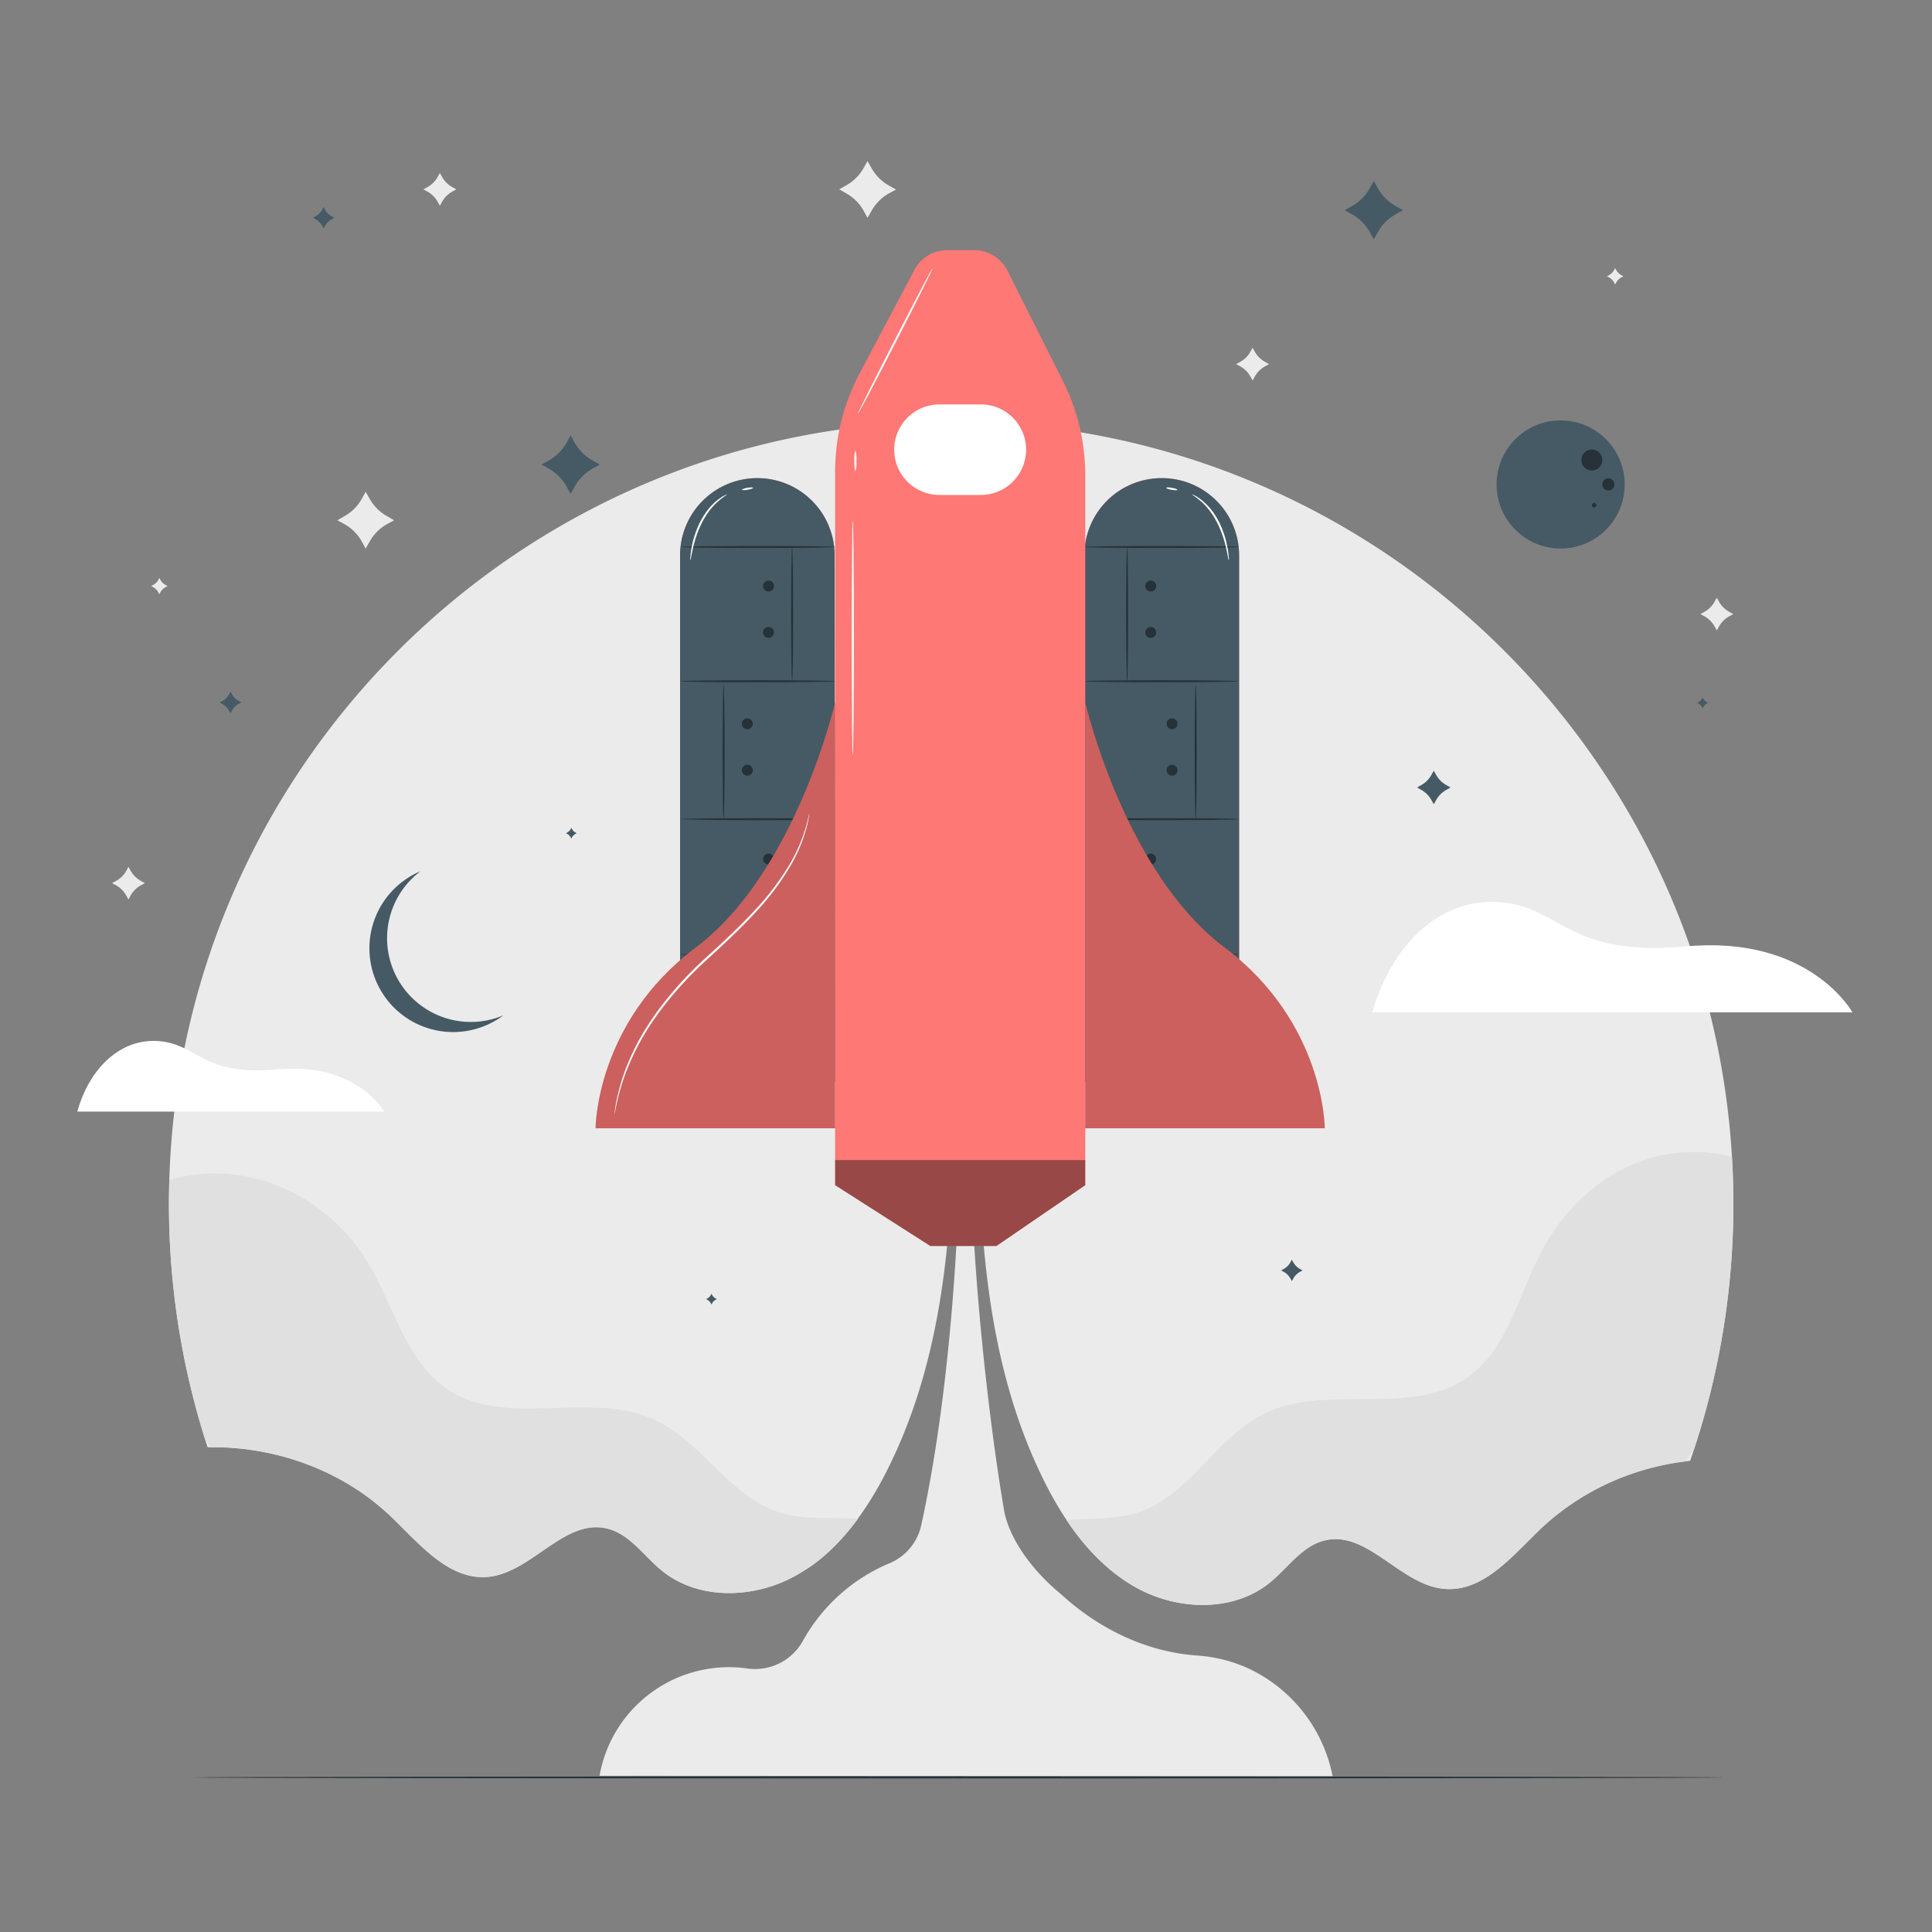 <svg xmlns="http://www.w3.org/2000/svg" viewBox="0 0 500 500"><rect x="0" y="0" width="500" height="500" fill="#808080" stroke="none"/><g id="freepik--background-complete--inject-230"><path d="M324.17,90l.56,1a6.85,6.85,0,0,0,2.71,2.68l1,.55-1,.55a6.81,6.81,0,0,0-2.71,2.69l-.56,1-.55-1a6.81,6.81,0,0,0-2.71-2.69l-1-.55,1-.55A6.85,6.85,0,0,0,323.62,91Z" style="fill:#ebebeb"></path><path d="M113.84,44.77l.56,1a6.7,6.7,0,0,0,2.7,2.68l1,.56-1,.55a6.76,6.76,0,0,0-2.7,2.68l-.56,1-.56-1a6.76,6.76,0,0,0-2.7-2.68l-1-.55,1-.56a6.7,6.7,0,0,0,2.7-2.68Z" style="fill:#ebebeb"></path><path d="M444.31,154.69l.56,1a6.72,6.72,0,0,0,2.71,2.68l1,.55-1,.55a6.72,6.72,0,0,0-2.71,2.68l-.56,1-.56-1a6.76,6.76,0,0,0-2.7-2.68l-1-.55,1-.55a6.76,6.76,0,0,0,2.7-2.68Z" style="fill:#ebebeb"></path><path d="M33.24,224.31l.55,1A6.85,6.85,0,0,0,36.5,228l1,.55-1,.55a6.85,6.85,0,0,0-2.71,2.68l-.55,1-.56-1A6.72,6.72,0,0,0,30,229.1l-1-.55,1-.55a6.72,6.72,0,0,0,2.71-2.68Z" style="fill:#ebebeb"></path><path d="M224.51,41.69l1,1.75a11.63,11.63,0,0,0,4.63,4.62l1.74,1-1.74.95a11.65,11.65,0,0,0-4.63,4.63l-1,1.74-.95-1.74A11.65,11.65,0,0,0,218.93,50L217.19,49l1.74-1a11.63,11.63,0,0,0,4.63-4.62Z" style="fill:#ebebeb"></path><path d="M94.63,127.27l1,1.74a11.72,11.72,0,0,0,4.63,4.63l1.74,1-1.74.95a11.72,11.72,0,0,0-4.63,4.63l-1,1.74-.95-1.74a11.65,11.65,0,0,0-4.63-4.63l-1.74-.95,1.74-1A11.65,11.65,0,0,0,93.68,129Z" style="fill:#ebebeb"></path><path d="M418,69.38l.28.5a3.32,3.32,0,0,0,1.34,1.34l.5.28-.5.28a3.32,3.32,0,0,0-1.34,1.34l-.28.5-.27-.5a3.39,3.39,0,0,0-1.34-1.34l-.51-.28.51-.28a3.39,3.39,0,0,0,1.34-1.34Z" style="fill:#ebebeb"></path><path d="M41.23,149.54l.28.51a3.32,3.32,0,0,0,1.34,1.34l.5.28-.5.27a3.39,3.39,0,0,0-1.34,1.34l-.28.51-.27-.51a3.45,3.45,0,0,0-1.34-1.34l-.51-.27.51-.28A3.39,3.39,0,0,0,41,150.05Z" style="fill:#ebebeb"></path><path d="M101,392.34c7.46,7.1,15.06,16.73,25.32,15.76C137.61,407,146,393,157,395.56c6,1.39,9.63,7.18,14.38,11,9.55,7.72,24,7.16,34.66,1.15s18.2-16.49,23.68-27.47C246,347.76,247.05,310,246.69,273.69L250,151.75l3.31,125c-.36,36.32.71,74.06,16.93,106.56,5.48,11,13,21.47,23.68,27.48s25.11,6.56,34.66-1.15c4.75-3.84,8.43-9.63,14.38-11,11-2.57,19.43,11.48,30.71,12.54,10.26,1,17.86-8.66,25.32-15.76a66.16,66.16,0,0,1,38.42-17.36,202.16,202.16,0,0,0,11.18-66.5c0-111.8-90.63-202.44-202.43-202.44S43.72,199.75,43.72,311.55a202.14,202.14,0,0,0,10,63C71,374.23,88.47,380.42,101,392.34Z" style="fill:#ebebeb"></path><path d="M355.15,262H479.41s-11-20-43-17.08c-30.55,2.78-32.1-9.84-47.63-11.39S360.33,243.92,355.15,262Z" style="fill:#fff"></path><path d="M20,287.68H99.39s-7-12.79-27.47-10.93c-19.53,1.78-20.52-6.28-30.45-7.28S23.26,276.09,20,287.68Z" style="fill:#fff"></path><path d="M208.9,406c.51-.33,1-.67,1.49-1l.66-.5c.48-.37,1-.74,1.42-1.12l.57-.47c.53-.46,1.06-.92,1.58-1.4l.3-.28a58.47,58.47,0,0,0,5.47-6l0,0c.57-.71,1.12-1.43,1.66-2.17h0c-6.71-.47-13.61.42-20-1.54-13.13-4-20.39-18.54-32.9-24.19-16.48-7.45-37.81,2.27-53-7.57-11.4-7.38-14.26-22.54-21.57-34-10.83-17-31.4-26-50.74-20.42q-.11,3.12-.11,6.25A202.56,202.56,0,0,0,53,372.15c.47.81.93,1.62,1.43,2.44.18,0,.37,0,.55,0l2.53,0,.64,0c.86,0,1.71.08,2.56.15.21,0,.42,0,.62.06.86.07,1.72.16,2.57.27l.62.08c.85.12,1.7.24,2.55.39l.63.12c.84.16,1.68.32,2.51.5l.67.16c.81.19,1.63.38,2.44.6l.72.21c.78.22,1.57.45,2.35.7l.78.27c.75.25,1.5.5,2.24.78l.85.34c.71.27,1.42.55,2.11.85.32.13.63.28.94.42.66.3,1.32.59,2,.91.35.16.69.35,1,.53.61.3,1.21.61,1.81.93.38.21.74.44,1.12.65.55.32,1.1.63,1.64,1l1.23.79,1.46.95c.46.32.9.66,1.36,1s.83.59,1.23.9,1,.84,1.57,1.26c.3.26.62.5.93.76.81.69,1.61,1.41,2.39,2.15,7.46,7.1,15.06,16.73,25.32,15.76C137.61,407,146,393,157,395.56c6,1.39,9.63,7.18,14.38,11,9.55,7.72,24,7.16,34.66,1.15.75-.41,1.47-.86,2.19-1.32Z" style="fill:#e0e0e0"></path><path d="M401.6,393.08l1.39-1.15c.25-.2.52-.39.78-.59.44-.34.88-.68,1.33-1l.83-.59,1.34-.92.85-.55c.46-.29.92-.59,1.39-.87.28-.18.57-.34.85-.5l1.44-.83.86-.46,1.5-.78.84-.4c.52-.25,1-.5,1.56-.74l.83-.36,1.62-.68.81-.32,1.68-.63.79-.27,1.74-.58.77-.23c.6-.18,1.19-.36,1.79-.52l.76-.2,1.83-.45.75-.17,1.87-.38.73-.14c.63-.11,1.26-.22,1.9-.31l.72-.11,1.06-.15c.79-1.1,1.54-2.19,2.25-3.29a202,202,0,0,0,10.13-63.35q0-6.14-.37-12.18c-19.53-4.9-37.9,5-48.12,22.39-6.9,11.7-9.23,26.95-20.36,34.74-14.83,10.36-36.48,1.39-52.7,9.42C314.75,372,308,386.79,295,391.26c-6,2.07-12.6,1.58-19,2.14h0c.53.78,1.07,1.56,1.63,2.32.14.21.29.41.44.61.46.61.92,1.22,1.39,1.81l.41.51c.59.74,1.21,1.46,1.84,2.16l.33.37c.53.58,1.07,1.15,1.62,1.7l.57.57c.56.56,1.14,1.1,1.73,1.63l.35.32c.7.61,1.42,1.2,2.15,1.77l.58.43c.57.44,1.16.86,1.76,1.27l.67.45c.78.51,1.58,1,2.41,1.47,10.7,6,25.11,6.56,34.66-1.15,4.75-3.84,8.43-9.63,14.38-11,11-2.57,19.43,11.48,30.71,12.54,10.26,1,17.86-8.66,25.32-15.76.64-.61,1.3-1.21,2-1.79C401.17,393.44,401.39,393.27,401.6,393.08Z" style="fill:#e0e0e0"></path></g><g id="freepik--Floor--inject-230"><path d="M446.31,460c0,.14-88.69.26-198.07.26s-198.1-.12-198.1-.26,88.67-.26,198.1-.26S446.31,459.87,446.31,460Z" style="fill:#263238"></path></g><g id="freepik--Stars--inject-230"><circle cx="403.86" cy="125.37" r="16.58" transform="translate(263.6 524.3) rotate(-87.87)" style="fill:#455a64"></circle><path d="M409.26,119a2.71,2.71,0,1,1,2.64,2.76A2.7,2.7,0,0,1,409.26,119Z" style="fill:#263238"></path><path d="M414.67,125.33a1.58,1.58,0,1,1,1.54,1.61A1.58,1.58,0,0,1,414.67,125.33Z" style="fill:#263238"></path><path d="M412.56,130.16a.58.58,0,1,1,0,1.16.57.57,0,0,1-.56-.59A.58.58,0,0,1,412.56,130.16Z" style="fill:#263238"></path><path d="M371.06,199.47l.57,1a6.92,6.92,0,0,0,2.76,2.76l1,.57-1,.57a6.85,6.85,0,0,0-2.76,2.76l-.57,1-.57-1a6.79,6.79,0,0,0-2.76-2.76l-1-.57,1-.57a6.85,6.85,0,0,0,2.76-2.76Z" style="fill:#455a64"></path><path d="M147.68,112.67l1,1.8a12,12,0,0,0,4.77,4.76l1.79,1-1.79,1a12,12,0,0,0-4.77,4.77l-1,1.79-1-1.79a12,12,0,0,0-4.76-4.77l-1.8-1,1.8-1a12,12,0,0,0,4.76-4.76Z" style="fill:#455a64"></path><path d="M83.74,53.56l.37.66A4.38,4.38,0,0,0,85.87,56l.66.36-.66.36a4.38,4.38,0,0,0-1.76,1.76l-.37.66-.36-.66a4.38,4.38,0,0,0-1.76-1.76L81,56.34l.66-.36a4.38,4.38,0,0,0,1.76-1.76Z" style="fill:#455a64"></path><path d="M184.13,334.82l.18.33a2.26,2.26,0,0,0,.88.88l.33.18-.33.18a2.32,2.32,0,0,0-.88.88l-.18.33-.18-.33a2.26,2.26,0,0,0-.88-.88l-.33-.18.33-.18a2.19,2.19,0,0,0,.88-.88Z" style="fill:#455a64"></path><path d="M147.86,214.24l.18.33a2.26,2.26,0,0,0,.88.88l.33.18-.33.18a2.26,2.26,0,0,0-.88.88l-.18.33-.18-.33a2.19,2.19,0,0,0-.88-.88l-.33-.18.33-.18a2.19,2.19,0,0,0,.88-.88Z" style="fill:#455a64"></path><path d="M440.64,180.51l.18.33a2.19,2.19,0,0,0,.88.88l.33.18-.33.18a2.19,2.19,0,0,0-.88.88l-.18.33-.18-.33a2.19,2.19,0,0,0-.88-.88l-.33-.18.33-.18a2.19,2.19,0,0,0,.88-.88Z" style="fill:#455a64"></path><path d="M59.67,179l.37.66a4.38,4.38,0,0,0,1.76,1.76l.66.36-.66.36A4.38,4.38,0,0,0,60,183.93l-.37.66-.36-.66a4.38,4.38,0,0,0-1.76-1.76l-.66-.36.66-.36a4.38,4.38,0,0,0,1.76-1.76Z" style="fill:#455a64"></path><path d="M334.33,326l.37.66a4.42,4.42,0,0,0,1.75,1.76l.67.36-.67.36a4.42,4.42,0,0,0-1.75,1.76l-.37.66-.36-.66a4.45,4.45,0,0,0-1.76-1.76l-.66-.36.66-.36a4.45,4.45,0,0,0,1.76-1.76Z" style="fill:#455a64"></path><path d="M355.54,46.83l1,1.79a12,12,0,0,0,4.76,4.77l1.79,1-1.79,1a12,12,0,0,0-4.76,4.76l-1,1.79-1-1.79a12,12,0,0,0-4.77-4.76l-1.79-1,1.79-1a12,12,0,0,0,4.77-4.77Z" style="fill:#455a64"></path><path d="M116.2,263.73a21.68,21.68,0,0,1-7.37-38.26,21.67,21.67,0,1,0,21.45,37.29A21.59,21.59,0,0,1,116.2,263.73Z" style="fill:#455a64"></path></g><g id="freepik--Rocket--inject-230"><path d="M323.11,431.8a38.11,38.11,0,0,0-13.26-3.35c-13-.9-25.15-6.75-34.85-15.5q-.6-.54-1.2-1.05c-6.19-5.2-12.68-13.37-14-21.34-5-29.61-8.68-70.41-8.42-91.85h-3s-.33,52.11-10,96.18a13.91,13.91,0,0,1-8.34,9.75,45.83,45.83,0,0,0-22.28,20.07,14.16,14.16,0,0,1-14.44,7.08,34,34,0,0,0-38.16,27.78l189.72.1A39.16,39.16,0,0,0,323.11,431.8Z" style="fill:#ebebeb"></path><path d="M216.13,279.83H176V143.74a20,20,0,0,1,20-20h0a20,20,0,0,1,20,20Z" style="fill:#FE7875"></path><path d="M216.13,279.83H176V143.74a20,20,0,0,1,20-20h0a20,20,0,0,1,20,20Z" style="fill:#455a64"></path><path d="M216.13,141.56c0,.14-8.95.26-20,.26s-20-.12-20-.26,9-.26,20-.26S216.13,141.41,216.13,141.56Z" style="fill:#263238"></path><path d="M216.13,176.3c0,.15-8.95.26-20,.26s-20-.11-20-.26,9-.26,20-.26S216.13,176.16,216.13,176.3Z" style="fill:#263238"></path><path d="M205,176.3c-.14,0-.26-7.78-.26-17.37s.12-17.37.26-17.37.26,7.77.26,17.37S205.16,176.3,205,176.3Z" style="fill:#263238"></path><path d="M200.31,151.67a1.41,1.41,0,1,1-1.41-1.41A1.41,1.41,0,0,1,200.31,151.67Z" style="fill:#263238"></path><path d="M200.31,163.68a1.41,1.41,0,1,1-1.41-1.41A1.41,1.41,0,0,1,200.31,163.68Z" style="fill:#263238"></path><path d="M216.13,247c0,.14-8.95.26-20,.26s-20-.12-20-.26,9-.26,20-.26S216.13,246.83,216.13,247Z" style="fill:#263238"></path><path d="M205,247c-.14,0-.26-7.78-.26-17.37s.12-17.37.26-17.37.26,7.77.26,17.37S205.16,247,205,247Z" style="fill:#263238"></path><circle cx="198.9" cy="222.33" r="1.41" style="fill:#263238"></circle><circle cx="198.9" cy="234.35" r="1.41" style="fill:#263238"></circle><path d="M176.16,212c0-.14,9-.26,20-.26s20,.12,20,.26-8.95.26-20,.26S176.16,212.09,176.16,212Z" style="fill:#263238"></path><path d="M187.27,212c-.14,0-.26-7.78-.26-17.37s.12-17.37.26-17.37.26,7.77.26,17.37S187.42,212,187.27,212Z" style="fill:#263238"></path><path d="M192,187.32a1.41,1.41,0,1,0,1.41-1.42A1.41,1.41,0,0,0,192,187.32Z" style="fill:#263238"></path><path d="M192,199.33a1.41,1.41,0,1,0,1.41-1.41A1.41,1.41,0,0,0,192,199.33Z" style="fill:#263238"></path><path d="M178.67,145a2.76,2.76,0,0,1,0-.8,18.91,18.91,0,0,1,.26-2.17,25,25,0,0,1,2.21-6.86,20.18,20.18,0,0,1,2.14-3.36,15.67,15.67,0,0,1,2.3-2.31,11.83,11.83,0,0,1,1-.73,5,5,0,0,1,.81-.48,2.71,2.71,0,0,1,.73-.33c.05.09-.95.63-2.31,1.83a17.18,17.18,0,0,0-2.17,2.32,22.77,22.77,0,0,0-2.05,3.3,29.41,29.41,0,0,0-2.3,6.69C178.9,143.87,178.76,145,178.67,145Z" style="fill:#fafafa"></path><path d="M194.9,126.25c0,.14-.6.36-1.4.5s-1.46.13-1.48,0,.6-.37,1.4-.51S194.88,126.1,194.9,126.25Z" style="fill:#fafafa"></path><path d="M280.59,279.83h40.09V143.74a20,20,0,0,0-20.05-20h0a20,20,0,0,0-20,20Z" style="fill:#FE7875"></path><path d="M280.59,279.83h40.09V143.74a20,20,0,0,0-20.05-20h0a20,20,0,0,0-20,20Z" style="fill:#455a64"></path><path d="M280.59,141.56c0-.15,9-.26,20-.26s20,.11,20,.26-8.95.26-20,.26S280.59,141.7,280.59,141.56Z" style="fill:#263238"></path><path d="M280.59,176.3c0-.14,9-.26,20-.26s20,.12,20,.26-8.95.26-20,.26S280.59,176.45,280.59,176.3Z" style="fill:#263238"></path><path d="M291.7,176.3c-.14,0-.26-7.78-.26-17.37s.12-17.37.26-17.37.26,7.77.26,17.37S291.85,176.3,291.7,176.3Z" style="fill:#263238"></path><path d="M296.4,151.67a1.41,1.41,0,1,0,1.41-1.41A1.41,1.41,0,0,0,296.4,151.67Z" style="fill:#263238"></path><path d="M296.4,163.68a1.41,1.41,0,1,0,1.41-1.41A1.41,1.41,0,0,0,296.4,163.68Z" style="fill:#263238"></path><path d="M280.59,247c0-.14,9-.26,20-.26s20,.12,20,.26-8.95.26-20,.26S280.59,247.11,280.59,247Z" style="fill:#263238"></path><path d="M291.7,247c-.14,0-.26-7.78-.26-17.37s.12-17.37.26-17.37S292,220,292,229.6,291.85,247,291.7,247Z" style="fill:#263238"></path><circle cx="297.81" cy="222.33" r="1.41" style="fill:#263238"></circle><circle cx="297.81" cy="234.35" r="1.41" style="fill:#263238"></circle><path d="M320.56,212c0,.14-8.95.26-20,.26s-20-.12-20-.26,9-.26,20-.26S320.56,211.81,320.56,212Z" style="fill:#263238"></path><path d="M309.44,212c-.14,0-.26-7.78-.26-17.37s.12-17.37.26-17.37.26,7.77.26,17.37S309.59,212,309.44,212Z" style="fill:#263238"></path><path d="M304.74,187.32a1.41,1.41,0,1,1-1.41-1.42A1.41,1.41,0,0,1,304.74,187.32Z" style="fill:#263238"></path><path d="M304.74,199.33a1.41,1.41,0,1,1-1.41-1.41A1.41,1.41,0,0,1,304.74,199.33Z" style="fill:#263238"></path><path d="M318,145c-.08,0-.23-1.12-.62-2.9a29.51,29.51,0,0,0-2.31-6.69,21.16,21.16,0,0,0-2.05-3.3,17.16,17.16,0,0,0-2.16-2.32c-1.36-1.2-2.37-1.74-2.32-1.83a2.54,2.54,0,0,1,.74.33,5,5,0,0,1,.81.48,11.83,11.83,0,0,1,1,.73,15.67,15.67,0,0,1,2.3,2.31,20.18,20.18,0,0,1,2.14,3.36,25.24,25.24,0,0,1,2.2,6.86,19.35,19.35,0,0,1,.27,2.17A2.18,2.18,0,0,1,318,145Z" style="fill:#fff"></path><path d="M301.81,126.25c0-.15.69-.15,1.49,0s1.42.36,1.4.51-.69.14-1.49,0S301.79,126.39,301.81,126.25Z" style="fill:#fff"></path><path d="M236.5,70.15,222.44,96.69a54.12,54.12,0,0,0-6.31,25.38V306.72l24.65,15.75h17.09l23-15.75V122.88A54.26,54.26,0,0,0,275,98.46L260.69,70a9.54,9.54,0,0,0-8.53-5.25h-7.08A9.55,9.55,0,0,0,236.5,70.15Z" style="fill:#FE7875"></path><path d="M216.13,292h-62s0-27.33,25.93-46.78,36.08-63.44,36.08-63.44Z" style="fill:#FE7875"></path><path d="M280.85,292h62s0-27.33-25.93-46.78-36.07-63.44-36.07-63.44Z" style="fill:#FE7875"></path><path d="M216.13,292h-62s0-27.33,25.93-46.78,36.08-63.44,36.08-63.44Z" style="opacity:0.2"></path><path d="M280.85,292h62s0-27.33-25.93-46.78-36.07-63.44-36.07-63.44Z" style="opacity:0.2"></path><path d="M220.69,195.49c-.14,0-.26-13.63-.26-30.45s.12-30.45.26-30.45S221,148.22,221,165,220.83,195.49,220.69,195.49Z" style="fill:#fafafa"></path><path d="M221.37,116.53a7.44,7.44,0,0,1,.26,2.77,7.44,7.44,0,0,1-.26,2.77,7.7,7.7,0,0,1-.26-2.77A7.7,7.7,0,0,1,221.37,116.53Z" style="fill:#fafafa"></path><path d="M241.38,69.38c.13.06-4.11,8.57-9.46,19s-9.79,18.84-9.92,18.77,4.11-8.57,9.46-19S241.25,69.31,241.38,69.38Z" style="fill:#fafafa"></path><path d="M209.42,210.61a.74.74,0,0,1,0,.24c0,.19-.07.42-.12.71l-.22,1.14a11.94,11.94,0,0,1-.38,1.55,39.58,39.58,0,0,1-3.86,9.37,66.88,66.88,0,0,1-8.93,12.09c-3.81,4.2-8.36,8.45-13.17,12.85a93.35,93.35,0,0,0-12.28,13.58,75.08,75.08,0,0,0-4.36,6.7,66.91,66.91,0,0,0-3.11,6.24,56,56,0,0,0-3.17,9.57c-.3,1.15-.42,2.07-.57,2.68l-.15.7a.64.64,0,0,1-.07.24.87.87,0,0,1,0-.24l.1-.71c.11-.62.2-1.55.47-2.72a53,53,0,0,1,3-9.67,64.35,64.35,0,0,1,3.07-6.3,74.2,74.2,0,0,1,4.35-6.77,92.63,92.63,0,0,1,12.32-13.69c4.81-4.39,9.36-8.62,13.17-12.79a68.09,68.09,0,0,0,9-11.95,42,42,0,0,0,4-9.23,15.19,15.19,0,0,0,.42-1.53c.1-.44.19-.81.26-1.13s.13-.51.18-.7A.74.74,0,0,1,209.42,210.61Z" style="fill:#fafafa"></path><path d="M253.83,128.1H243.14a11.72,11.72,0,0,1-11.72-11.72h0a11.72,11.72,0,0,1,11.72-11.72h10.69a11.71,11.71,0,0,1,11.72,11.72h0A11.72,11.72,0,0,1,253.83,128.1Z" style="fill:#fff"></path><polyline points="216.13 306.72 240.78 322.46 257.87 322.46 280.85 306.72 280.85 300.23 216.13 300.23 216.13 306.72" style="opacity:0.4"></polyline></g></svg>